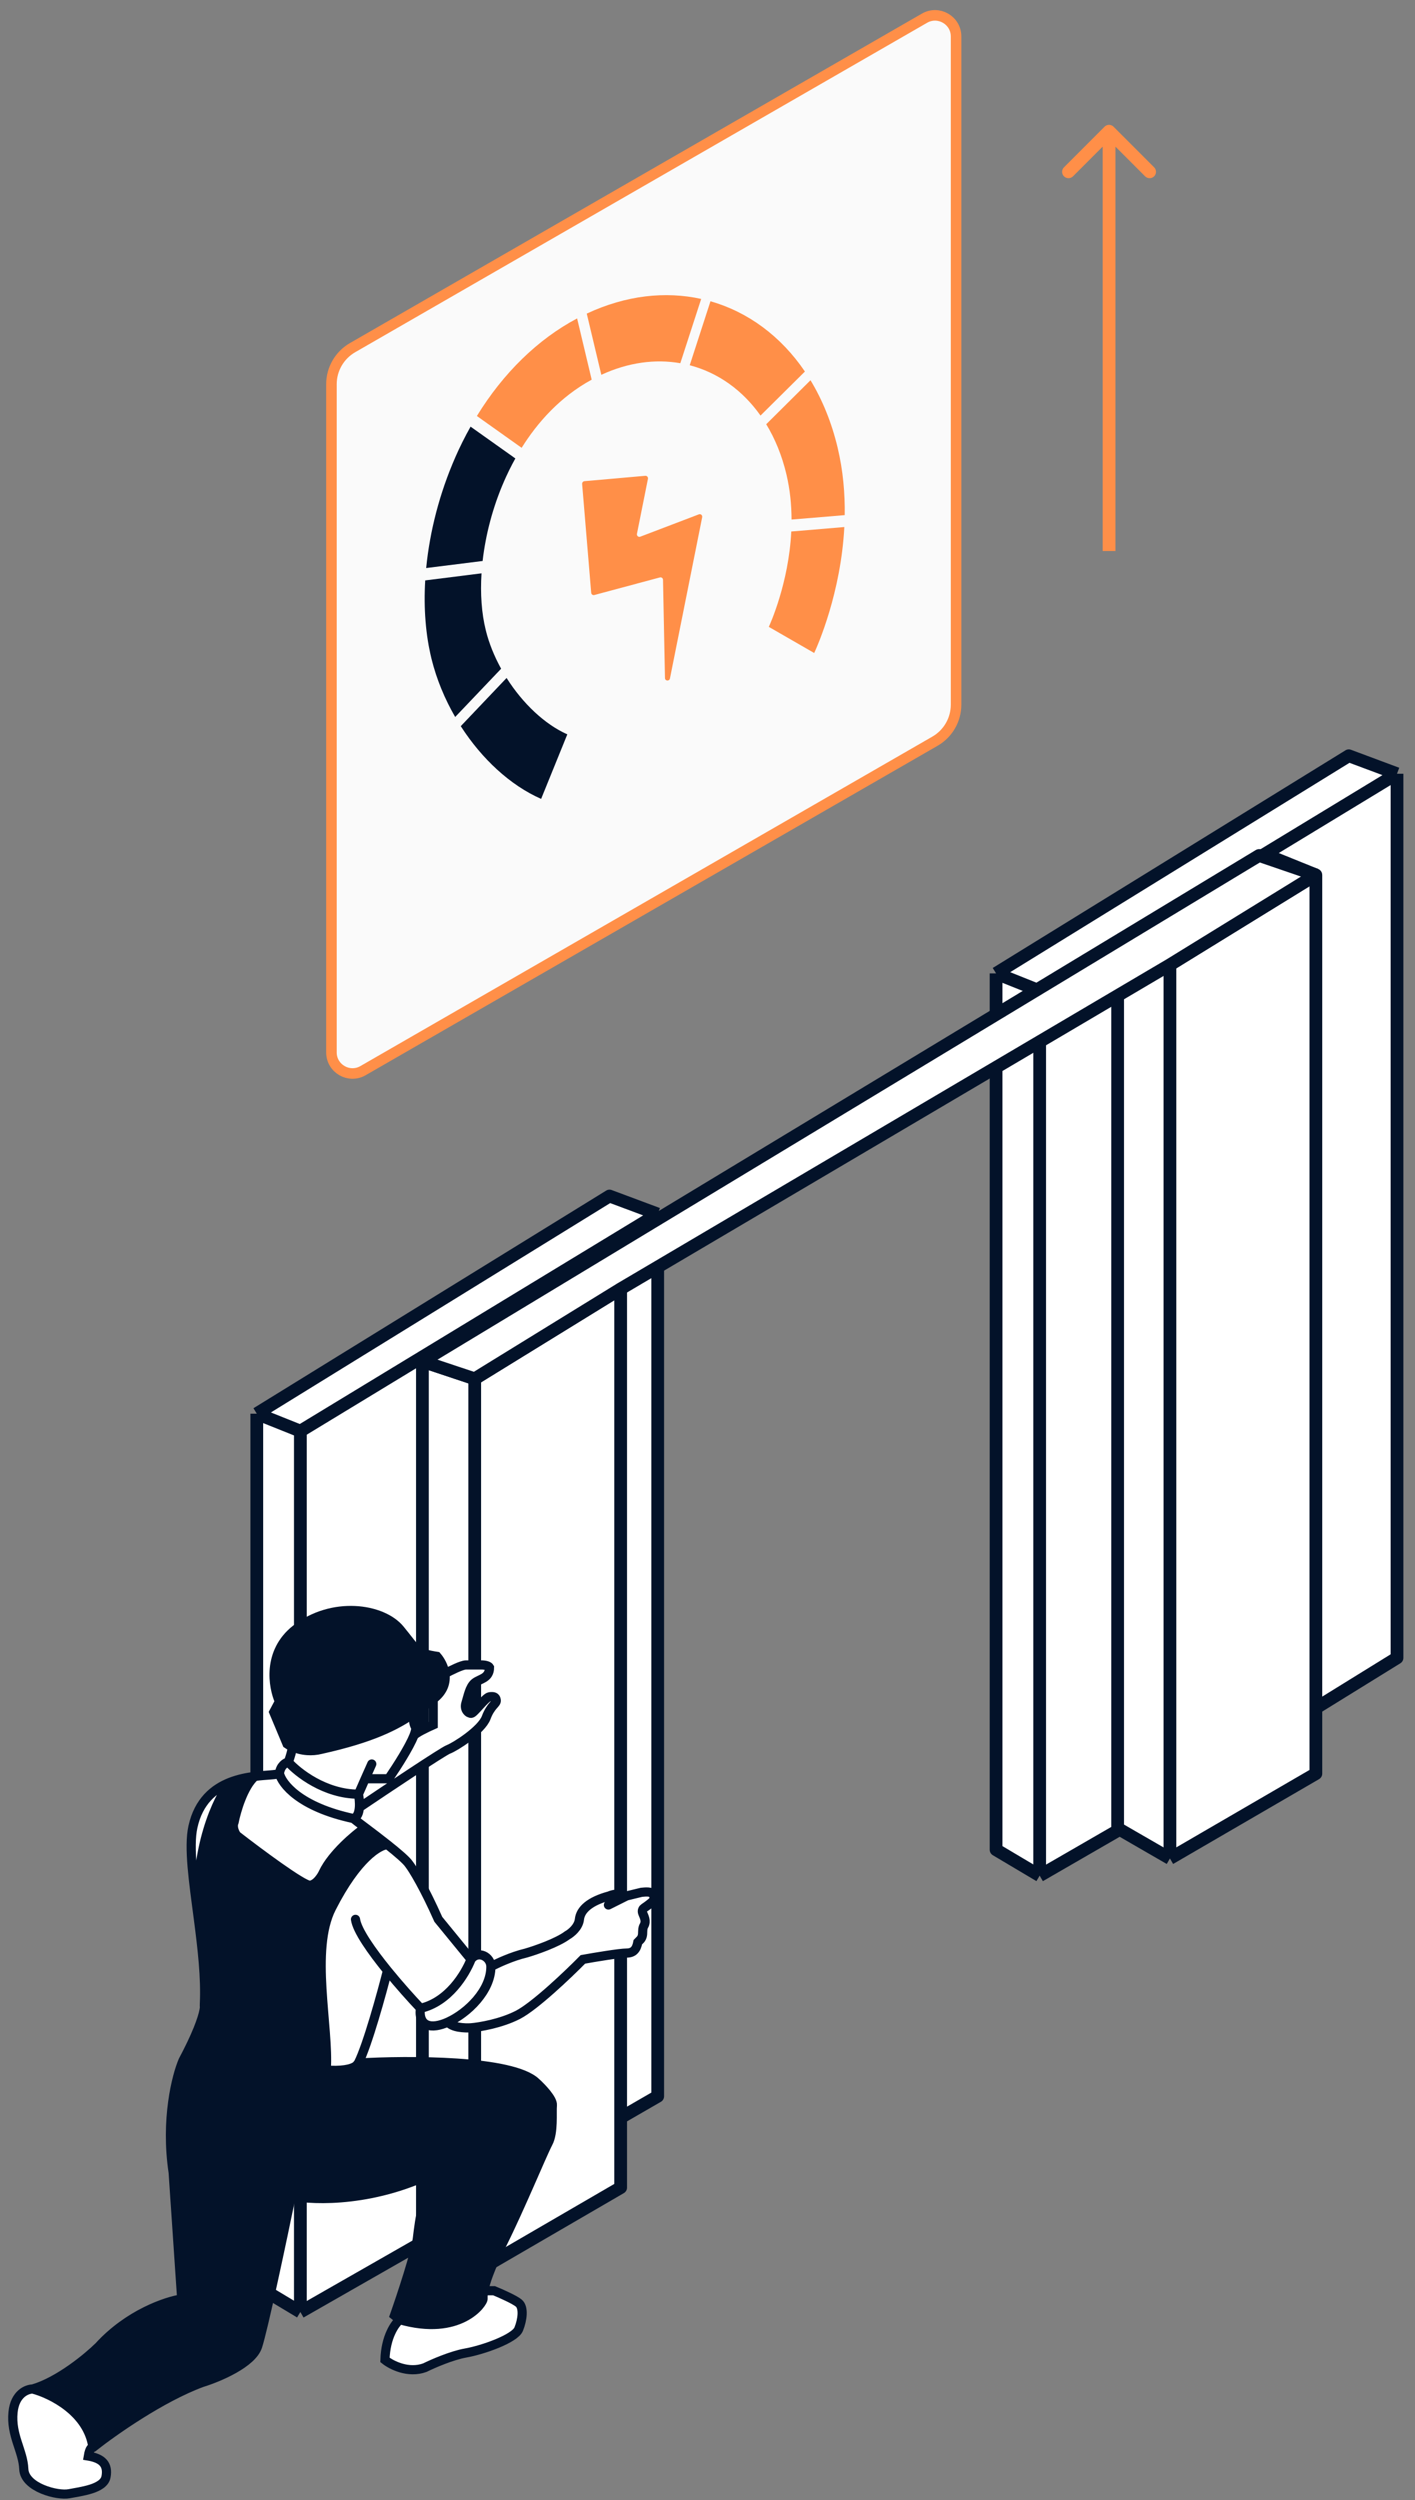 <svg width="111" height="196" viewBox="0 0 111 196" fill="none" xmlns="http://www.w3.org/2000/svg">
<rect x="0" y="0" width="111" height="196" fill="#808080" stroke="none"/>
<path d="M48.687 171.492L37.239 178.143L33.137 175.774L23.562 181.243L20.144 179.192V110.821L47.812 93.76L51.594 95.17V164.333L48.687 166.011V171.492Z" fill="white"/>
<path d="M87.673 143.321V143.507L81.557 147.037L78.138 145.006V76.307L105.806 59.246L109.588 60.656V129.965L103.223 133.898V139.039L91.775 145.69L87.673 143.321Z" fill="white"/>
<path d="M37.239 108.087L48.687 101.039M37.239 108.087L33.137 106.719V175.774M37.239 108.087V178.143M37.239 178.143L48.687 171.492V166.011M37.239 178.143L33.137 175.774M48.687 101.039V166.011M48.687 101.039L44.959 99.198L32.571 106.719M48.687 166.011L51.594 164.333V95.17M87.673 73.91L92.328 71.166L99.456 67.064L103.223 68.586M87.673 73.91V78.702V143.507L81.557 147.037M87.673 73.91L91.775 75.634M87.673 73.91V143.321L91.775 145.69M33.137 175.774L23.562 181.243M91.775 75.634L103.223 68.586M91.775 75.634V145.69M91.775 145.69L103.223 139.039V133.898M103.223 68.586V133.558V133.898M23.562 112.189L20.144 110.821M23.562 112.189L32.571 106.719M23.562 112.189V181.243M51.594 95.17L47.812 93.76L20.144 110.821M51.594 95.17L32.571 106.719M20.144 110.821V179.192L23.562 181.243M102.953 64.684L90.565 72.205M81.557 77.674L78.138 76.307M81.557 77.674L90.565 72.205M81.557 77.674V147.037M109.588 60.656L105.806 59.246L78.138 76.307M109.588 60.656L90.565 72.205M109.588 60.656V129.965L103.223 133.898M78.138 76.307V145.006L81.557 147.037" stroke="#031229" stroke-linejoin="round"/>
<path d="M37.236 108.087L48.684 101.039L91.772 75.634L103.22 68.586L98.77 67.064L33.134 106.719L37.236 108.087Z" fill="white" stroke="#031229" stroke-linejoin="round"/>
<path d="M23.207 127.727C20.943 129.511 21.406 132.243 21.921 133.386L21.475 134.219L22.52 136.714C22.619 136.784 22.763 136.868 22.944 136.947C23.247 137.081 23.654 137.203 24.122 137.234C24.452 137.256 24.813 137.233 25.189 137.137C29.197 136.248 31.071 135.283 32.586 134.233C33.069 133.898 33.516 133.554 33.984 133.202C34.81 132.58 34.993 131.847 34.902 131.203C34.822 130.639 34.531 130.143 34.276 129.848C32.568 129.57 32.776 129.433 31.375 127.733C29.973 126.034 26.036 125.497 23.207 127.727Z" fill="#031229"/>
<path d="M16.032 157.113C16.046 157.165 16.051 157.251 16.038 157.376C16.291 160.012 22.107 162.043 25.594 162.279C25.823 158.877 24.319 152.89 26.007 149.572C28.006 145.642 29.765 144.626 30.395 144.609C29.799 144.136 29.156 143.65 28.648 143.268C27.843 143.835 26.061 145.333 25.364 146.782C25.224 147.096 24.82 147.736 24.319 147.792C23.817 147.848 20.279 145.215 18.572 143.891C18.432 143.705 18.196 143.236 18.363 142.846C18.534 141.972 19.099 140.029 19.995 139.254C19.391 139.33 18.714 139.46 18.058 139.717C17.068 140.975 15.184 144.884 15.567 150.463C15.86 152.703 16.135 155.057 16.032 157.113Z" fill="#031229"/>
<path d="M14.689 160.899C18.091 162.476 25.396 164.83 27.955 161.924C27.569 162.248 26.698 162.353 25.594 162.279C22.107 162.043 16.291 160.012 16.038 157.376C15.988 157.87 15.672 158.964 14.689 160.899Z" fill="#031229"/>
<path d="M14.36 161.53C13.843 162.724 12.964 166.15 13.584 170.305L14.254 180.22C13.059 180.398 10.085 181.392 7.752 183.947C6.872 184.811 4.604 186.688 2.567 187.28C3.987 187.65 6.919 189.086 7.289 191.863C8.801 190.66 12.631 187.956 15.853 186.771C17.119 186.385 19.76 185.28 20.205 183.947C20.649 182.614 22.149 175.522 22.843 172.142C24.673 172.526 29.56 172.649 34.477 170.078C33.202 171.63 32.914 174.032 32.745 175.44L32.739 175.486C32.605 176.607 31.488 179.97 30.946 181.511L31.366 181.847C36.046 183.192 37.924 180.558 37.896 180.194C37.886 180.074 37.889 179.882 37.948 179.576C38.068 178.951 38.422 177.853 39.381 175.935C40.81 173.076 42.547 168.845 42.996 168.004C43.444 167.163 43.276 165.622 43.332 165.034C43.377 164.563 42.491 163.642 42.043 163.24C40.182 161.469 31.983 161.493 28.116 161.727C28.079 161.8 28.025 161.866 27.955 161.924C25.396 164.83 18.091 162.476 14.689 160.899C14.587 161.1 14.477 161.31 14.36 161.53Z" fill="#031229"/>
<path d="M27.719 142.559C23.502 141.66 22.096 139.829 21.921 139.026C21.663 139.147 20.913 139.138 19.995 139.254C19.099 140.029 18.534 141.972 18.363 142.846C18.196 143.236 18.432 143.705 18.572 143.891C20.279 145.215 23.817 147.848 24.319 147.792C24.82 147.736 25.224 147.096 25.364 146.782C26.061 145.333 27.843 143.835 28.648 143.268C28.163 142.904 27.801 142.633 27.719 142.559Z" fill="white"/>
<path d="M32.586 134.233C31.071 135.283 29.197 136.248 25.189 137.137C24.813 137.233 24.452 137.256 24.122 137.234C23.654 137.203 23.247 137.081 22.944 136.947C22.898 137.242 22.789 137.706 22.611 138.127C23.356 138.966 25.5 140.644 28.117 140.65L28.648 139.442H30.351C30.433 139.442 30.51 139.402 30.556 139.334C31.16 138.452 32.101 136.972 32.464 136.073C32.596 135.747 32.651 135.497 32.586 135.38C32.333 134.931 32.48 134.428 32.586 134.233Z" fill="white"/>
<path d="M28.117 140.65C25.5 140.644 23.356 138.966 22.611 138.127C22.412 138.171 21.994 138.411 21.921 139.026C22.096 139.829 23.502 141.66 27.719 142.559C28.034 142.465 28.16 142.099 28.192 141.691C28.221 141.321 28.173 140.917 28.117 140.65Z" fill="white"/>
<path d="M34.385 150.463C33.244 147.902 32.381 146.517 32.092 146.145C31.893 145.839 31.186 145.236 30.395 144.609C29.765 144.626 28.006 145.642 26.007 149.572C24.319 152.89 25.823 158.877 25.594 162.279C26.698 162.353 27.569 162.248 27.955 161.924C28.011 161.861 28.064 161.795 28.116 161.727C28.833 160.292 29.934 156.3 30.395 154.484C31.319 155.62 32.305 156.715 32.991 157.437C35.178 156.93 36.478 154.785 36.953 153.601L34.385 150.463Z" fill="white"/>
<path d="M36.953 153.601C36.478 154.785 35.178 156.93 32.991 157.437C32.885 157.965 32.984 158.978 34.227 158.8C34.505 158.76 34.821 158.66 35.152 158.51C36.669 157.819 38.508 156.063 38.508 154.174C38.508 153.381 37.48 152.859 36.953 153.601Z" fill="white"/>
<path d="M41.261 153.106C40.143 153.369 38.96 153.928 38.508 154.174C38.508 156.063 36.669 157.819 35.152 158.51C35.455 158.956 36.479 158.998 36.953 158.964C37.624 158.909 39.298 158.631 40.622 157.952C41.946 157.274 44.576 154.769 45.726 153.601C46.645 153.436 48.617 153.106 49.151 153.106C49.674 153.106 49.928 152.834 50.036 152.254L50.166 152.119C50.387 151.922 50.417 151.709 50.417 151.397C50.417 151.148 50.487 150.996 50.522 150.951C50.72 150.583 50.522 150.255 50.417 149.979C50.333 149.758 50.452 149.616 50.522 149.572C50.714 149.445 51.128 149.152 51.244 148.994C51.36 148.836 51.292 148.622 51.244 148.534C51.134 148.246 50.599 148.318 50.323 148.343L49.151 148.627C48.624 148.364 48.027 148.517 47.794 148.627C46.274 149.038 45.534 149.695 45.452 150.463C45.386 151.078 44.795 151.55 44.507 151.709C43.718 152.3 42.014 152.887 41.261 153.106Z" fill="white"/>
<path d="M30.556 139.334C30.51 139.402 30.433 139.442 30.351 139.442H28.648L28.117 140.65C28.173 140.917 28.221 141.321 28.192 141.691C30.349 140.236 34.766 137.288 35.177 137.137C35.692 136.947 37.768 135.638 38.138 134.651C38.508 133.664 38.963 133.568 38.931 133.291C38.9 133.015 38.719 132.972 38.4 133.015C38.081 133.057 37.198 134.291 36.974 134.312C36.751 134.334 36.389 134.015 36.549 133.515C36.709 133.015 36.833 132.248 37.241 131.922C37.649 131.596 38.4 131.581 38.4 130.715C38.361 130.644 38.168 130.506 37.698 130.519H36.549C36.228 130.519 35.317 130.975 34.902 131.203C34.993 131.847 34.81 132.58 33.984 133.202L33.984 135.213C33.512 135.421 32.546 135.884 32.464 136.073C32.101 136.972 31.16 138.452 30.556 139.334Z" fill="white"/>
<path d="M18.058 139.717C16.78 140.218 15.578 141.201 15.136 143.204C14.777 144.83 15.186 147.551 15.567 150.463C15.184 144.884 17.068 140.975 18.058 139.717Z" fill="white"/>
<path d="M37.896 180.194C37.924 180.558 36.046 183.192 31.366 181.847C30.997 182.139 30.247 183.178 30.199 185.001C30.701 185.403 32.031 186.086 33.334 185.604C33.943 185.302 35.435 184.651 36.528 184.458C37.896 184.217 40.386 183.332 40.688 182.59C40.989 181.847 41.11 180.886 40.688 180.54C40.35 180.263 39.261 179.782 38.759 179.576H37.948C37.889 179.882 37.886 180.074 37.896 180.194Z" fill="white"/>
<path d="M7.289 191.863C6.919 189.086 3.987 187.65 2.567 187.28C2.112 187.284 1.167 187.653 1.023 189.1C0.842 190.909 1.806 192.114 1.867 193.561C1.927 195.008 4.519 195.671 5.423 195.49C6.327 195.309 8.136 195.128 8.317 194.164C8.498 193.199 8.015 192.717 6.93 192.536C7.035 191.903 7.213 191.824 7.289 191.863Z" fill="white"/>
<path d="M33.984 133.202C33.516 133.554 33.069 133.898 32.586 134.233M33.984 133.202C34.81 132.58 34.993 131.847 34.902 131.203M33.984 133.202L33.984 135.213C33.512 135.421 32.546 135.884 32.464 136.073M32.586 134.233C31.071 135.283 29.197 136.248 25.189 137.137C24.813 137.233 24.452 137.256 24.122 137.234C23.654 137.203 23.247 137.081 22.944 136.947M32.586 134.233C32.48 134.428 32.333 134.931 32.586 135.38C32.651 135.497 32.596 135.747 32.464 136.073M22.944 136.947C22.763 136.868 22.619 136.784 22.52 136.714L21.475 134.219L21.921 133.386C21.406 132.243 20.943 129.511 23.207 127.727C26.036 125.497 29.973 126.034 31.375 127.733C32.776 129.433 32.568 129.57 34.276 129.848C34.531 130.143 34.822 130.639 34.902 131.203M22.944 136.947C22.898 137.242 22.789 137.706 22.611 138.127M21.921 139.026C22.096 139.829 23.502 141.66 27.719 142.559M21.921 139.026C21.994 138.411 22.412 138.171 22.611 138.127M21.921 139.026C21.663 139.147 20.913 139.138 19.995 139.254M16.032 157.113C16.135 155.057 15.86 152.703 15.567 150.463M16.032 157.113C16.046 157.165 16.051 157.251 16.038 157.376M16.032 157.113C16.027 157.201 16.03 157.289 16.038 157.376M2.567 187.28C4.604 186.688 6.872 184.811 7.752 183.947C10.085 181.392 13.059 180.398 14.254 180.22L13.584 170.305C12.964 166.15 13.843 162.724 14.36 161.53C14.477 161.31 14.587 161.1 14.689 160.899M2.567 187.28C3.987 187.65 6.919 189.086 7.289 191.863M2.567 187.28C2.112 187.284 1.167 187.653 1.023 189.1C0.842 190.909 1.806 192.114 1.867 193.561C1.927 195.008 4.519 195.671 5.423 195.49C6.327 195.309 8.136 195.128 8.317 194.164C8.498 193.199 8.015 192.717 6.93 192.536C7.035 191.903 7.213 191.824 7.289 191.863M7.289 191.863C8.801 190.66 12.631 187.956 15.853 186.771C17.119 186.385 19.76 185.28 20.205 183.947C20.649 182.614 22.149 175.522 22.843 172.142M22.843 172.142C22.118 172.142 20.455 172.087 19.603 171.865M22.843 172.142C24.673 172.526 29.56 172.649 34.477 170.078M28.648 139.442H30.351C30.433 139.442 30.51 139.402 30.556 139.334C31.16 138.452 32.101 136.972 32.464 136.073M28.648 139.442L29.164 138.284M28.648 139.442L28.117 140.65M36.953 153.601L34.385 150.463C33.244 147.902 32.381 146.517 32.092 146.145C31.893 145.839 31.186 145.236 30.395 144.609M36.953 153.601C36.478 154.785 35.178 156.93 32.991 157.437M36.953 153.601C37.48 152.859 38.508 153.381 38.508 154.174M32.991 157.437C32.885 157.965 32.984 158.978 34.227 158.8C34.505 158.76 34.821 158.66 35.152 158.51M32.991 157.437C32.305 156.715 31.319 155.62 30.395 154.484M38.508 154.174C38.96 153.928 40.143 153.369 41.261 153.106C42.014 152.887 43.718 152.3 44.507 151.709C44.795 151.55 45.386 151.078 45.452 150.463C45.534 149.695 46.274 149.038 47.794 148.627C48.027 148.517 48.624 148.364 49.151 148.627M38.508 154.174C38.508 156.063 36.669 157.819 35.152 158.51M27.887 150.463C28.004 151.325 29.142 152.942 30.395 154.484M27.719 142.559C28.034 142.465 28.16 142.099 28.192 141.691M27.719 142.559C27.801 142.633 28.163 142.904 28.648 143.268M49.151 148.627L50.323 148.343C50.599 148.318 51.134 148.246 51.244 148.534C51.292 148.622 51.36 148.836 51.244 148.994C51.128 149.152 50.714 149.445 50.522 149.572C50.452 149.616 50.333 149.758 50.417 149.979C50.522 150.255 50.72 150.583 50.522 150.951C50.487 150.996 50.417 151.148 50.417 151.397C50.417 151.709 50.387 151.922 50.166 152.119L50.036 152.254C49.928 152.834 49.674 153.106 49.151 153.106C48.617 153.106 46.645 153.436 45.726 153.601C44.576 154.769 41.946 157.274 40.622 157.952C39.298 158.631 37.624 158.909 36.953 158.964C36.479 158.998 35.455 158.956 35.152 158.51M49.151 148.627L47.728 149.339M22.611 138.127C23.356 138.966 25.5 140.644 28.117 140.65M28.117 140.65C28.173 140.917 28.221 141.321 28.192 141.691M30.395 154.484C29.934 156.3 28.833 160.292 28.116 161.727M28.116 161.727C31.983 161.493 40.182 161.469 42.043 163.24C42.491 163.642 43.377 164.563 43.332 165.034C43.276 165.622 43.444 167.163 42.996 168.004C42.547 168.845 40.81 173.076 39.381 175.935C38.422 177.853 38.068 178.951 37.948 179.576M28.116 161.727C28.079 161.8 28.025 161.866 27.955 161.924M28.116 161.727C28.064 161.795 28.011 161.861 27.955 161.924M14.689 160.899C15.672 158.964 15.988 157.87 16.038 157.376M14.689 160.899C18.091 162.476 25.396 164.83 27.955 161.924M31.366 181.847C36.046 183.192 37.924 180.558 37.896 180.194C37.886 180.074 37.889 179.882 37.948 179.576M31.366 181.847L30.946 181.511C31.488 179.97 32.605 176.607 32.739 175.486M31.366 181.847C30.997 182.139 30.247 183.178 30.199 185.001C30.701 185.403 32.031 186.086 33.334 185.604C33.943 185.302 35.435 184.651 36.528 184.458C37.896 184.217 40.386 183.332 40.688 182.59C40.989 181.847 41.11 180.886 40.688 180.54C40.35 180.263 39.261 179.782 38.759 179.576H37.948M32.739 175.486L32.745 175.44M32.739 175.486C32.741 175.471 32.743 175.456 32.745 175.44M34.477 170.078L35.794 168.564M34.477 170.078C33.202 171.63 32.914 174.032 32.745 175.44M28.192 141.691C30.349 140.236 34.766 137.288 35.177 137.137C35.692 136.947 37.768 135.638 38.138 134.651C38.508 133.664 38.963 133.568 38.931 133.291C38.9 133.015 38.719 132.972 38.4 133.015C38.081 133.057 37.198 134.291 36.974 134.312C36.751 134.334 36.389 134.015 36.549 133.515C36.709 133.015 36.833 132.248 37.241 131.922C37.649 131.596 38.4 131.581 38.4 130.715C38.361 130.644 38.168 130.506 37.698 130.519M37.698 130.519C37.449 130.519 36.87 130.519 36.549 130.519M37.698 130.519H36.549M36.549 130.519C36.228 130.519 35.317 130.975 34.902 131.203M28.648 143.268C27.843 143.835 26.061 145.333 25.364 146.782C25.224 147.096 24.82 147.736 24.319 147.792C23.817 147.848 20.279 145.215 18.572 143.891C18.432 143.705 18.196 143.236 18.363 142.846C18.534 141.972 19.099 140.029 19.995 139.254M28.648 143.268C29.156 143.65 29.799 144.136 30.395 144.609M19.995 139.254C19.391 139.33 18.714 139.46 18.058 139.717M18.058 139.717C16.78 140.218 15.578 141.201 15.136 143.204C14.777 144.83 15.186 147.551 15.567 150.463M18.058 139.717C17.068 140.975 15.184 144.884 15.567 150.463M30.395 144.609C29.765 144.626 28.006 145.642 26.007 149.572C24.319 152.89 25.823 158.877 25.594 162.279M25.594 162.279C22.107 162.043 16.291 160.012 16.038 157.376M25.594 162.279C26.698 162.353 27.569 162.248 27.955 161.924" stroke="#031229" stroke-width="0.719" stroke-linecap="round"/>
<path d="M73.343 58.105L28.478 83.931C27.376 84.566 26 83.77 26 82.499V30.119C26 28.936 26.632 27.843 27.657 27.253L72.522 1.427C73.624 0.792 75 1.588 75 2.859V55.239C75 56.422 74.368 57.515 73.343 58.105Z" fill="#FAFAFA" stroke="#FF8F48" stroke-width="0.827" stroke-linejoin="round"/>
<g clip-path="url(#clip0_2348_7940)">
<path d="M37.407 32.61L40.92 35.106C42.148 33.143 43.915 31.124 46.415 29.763L45.272 24.962C42.193 26.592 39.48 29.239 37.409 32.611L37.407 32.61Z" fill="#FF8F48"/>
<path d="M46.028 24.585L47.171 29.383C49.289 28.403 51.414 28.131 53.368 28.473L55.004 23.434C52.201 22.816 49.109 23.144 46.028 24.585Z" fill="#FF8F48"/>
<path d="M35.708 35.868C34.483 38.664 33.713 41.65 33.432 44.53L37.859 43.977C38.094 41.907 38.66 39.754 39.53 37.755C39.778 37.184 40.075 36.569 40.427 35.939L36.915 33.446C36.479 34.221 36.074 35.028 35.706 35.868L35.708 35.868Z" fill="#031229"/>
<path d="M55.733 23.617L54.106 28.633C56.296 29.203 58.236 30.564 59.659 32.577L63.141 29.126C61.26 26.353 58.672 24.453 55.733 23.617V23.617Z" fill="#FF8F48"/>
<path d="M60.308 49.141L63.87 51.191C64.149 50.588 65.963 46.483 66.234 41.316L62.072 41.666C61.875 45.716 60.393 48.961 60.308 49.143L60.308 49.141Z" fill="#FF8F48"/>
<path d="M65.708 35.093C65.235 33.109 64.508 31.34 63.58 29.808L60.107 33.257C60.798 34.393 61.34 35.707 61.69 37.181C61.975 38.383 62.09 39.58 62.094 40.729L66.264 40.382C66.289 38.689 66.139 36.902 65.708 35.095L65.708 35.093Z" fill="#FF8F48"/>
<path d="M42.449 62.627L44.503 57.569C42.718 56.776 40.99 55.125 39.739 53.148L36.145 56.926C37.793 59.491 40.031 61.566 42.449 62.627V62.627Z" fill="#031229"/>
<path d="M33.854 51.664C34.247 53.25 34.887 54.79 35.707 56.207L39.311 52.423C38.778 51.457 38.36 50.433 38.107 49.405C37.777 48.073 37.671 46.548 37.773 44.945L33.356 45.5C33.227 47.682 33.389 49.781 33.854 51.664Z" fill="#031229"/>
<path d="M46.377 46.47L45.666 37.943C45.657 37.83 45.739 37.73 45.849 37.721L50.62 37.3C50.751 37.288 50.854 37.407 50.828 37.539L49.966 41.846C49.935 42.001 50.081 42.128 50.226 42.073L54.823 40.321C54.968 40.265 55.114 40.393 55.083 40.547L52.555 53.184C52.508 53.421 52.169 53.395 52.164 53.154L52.011 45.454C52.008 45.324 51.889 45.233 51.766 45.266L46.621 46.645C46.503 46.677 46.387 46.593 46.377 46.47Z" fill="#FF8F48"/>
</g>
<path d="M87.354 9.934C87.158 9.738 86.842 9.738 86.646 9.934L83.465 13.116C83.269 13.311 83.269 13.627 83.465 13.823C83.66 14.018 83.976 14.018 84.172 13.823L87 10.994L89.828 13.823C90.024 14.018 90.34 14.018 90.535 13.823C90.731 13.627 90.731 13.311 90.535 13.116L87.354 9.934ZM87.5 43.196L87.5 10.287L86.5 10.287L86.5 43.196L87.5 43.196Z" fill="#FF8F48"/>
<defs>
<clipPath id="clip0_2348_7940">
<rect width="34.54" height="36.856" fill="white" transform="matrix(0.978 -0.21 0.199 0.98 29 27.821)"/>
</clipPath>
</defs>
</svg>
